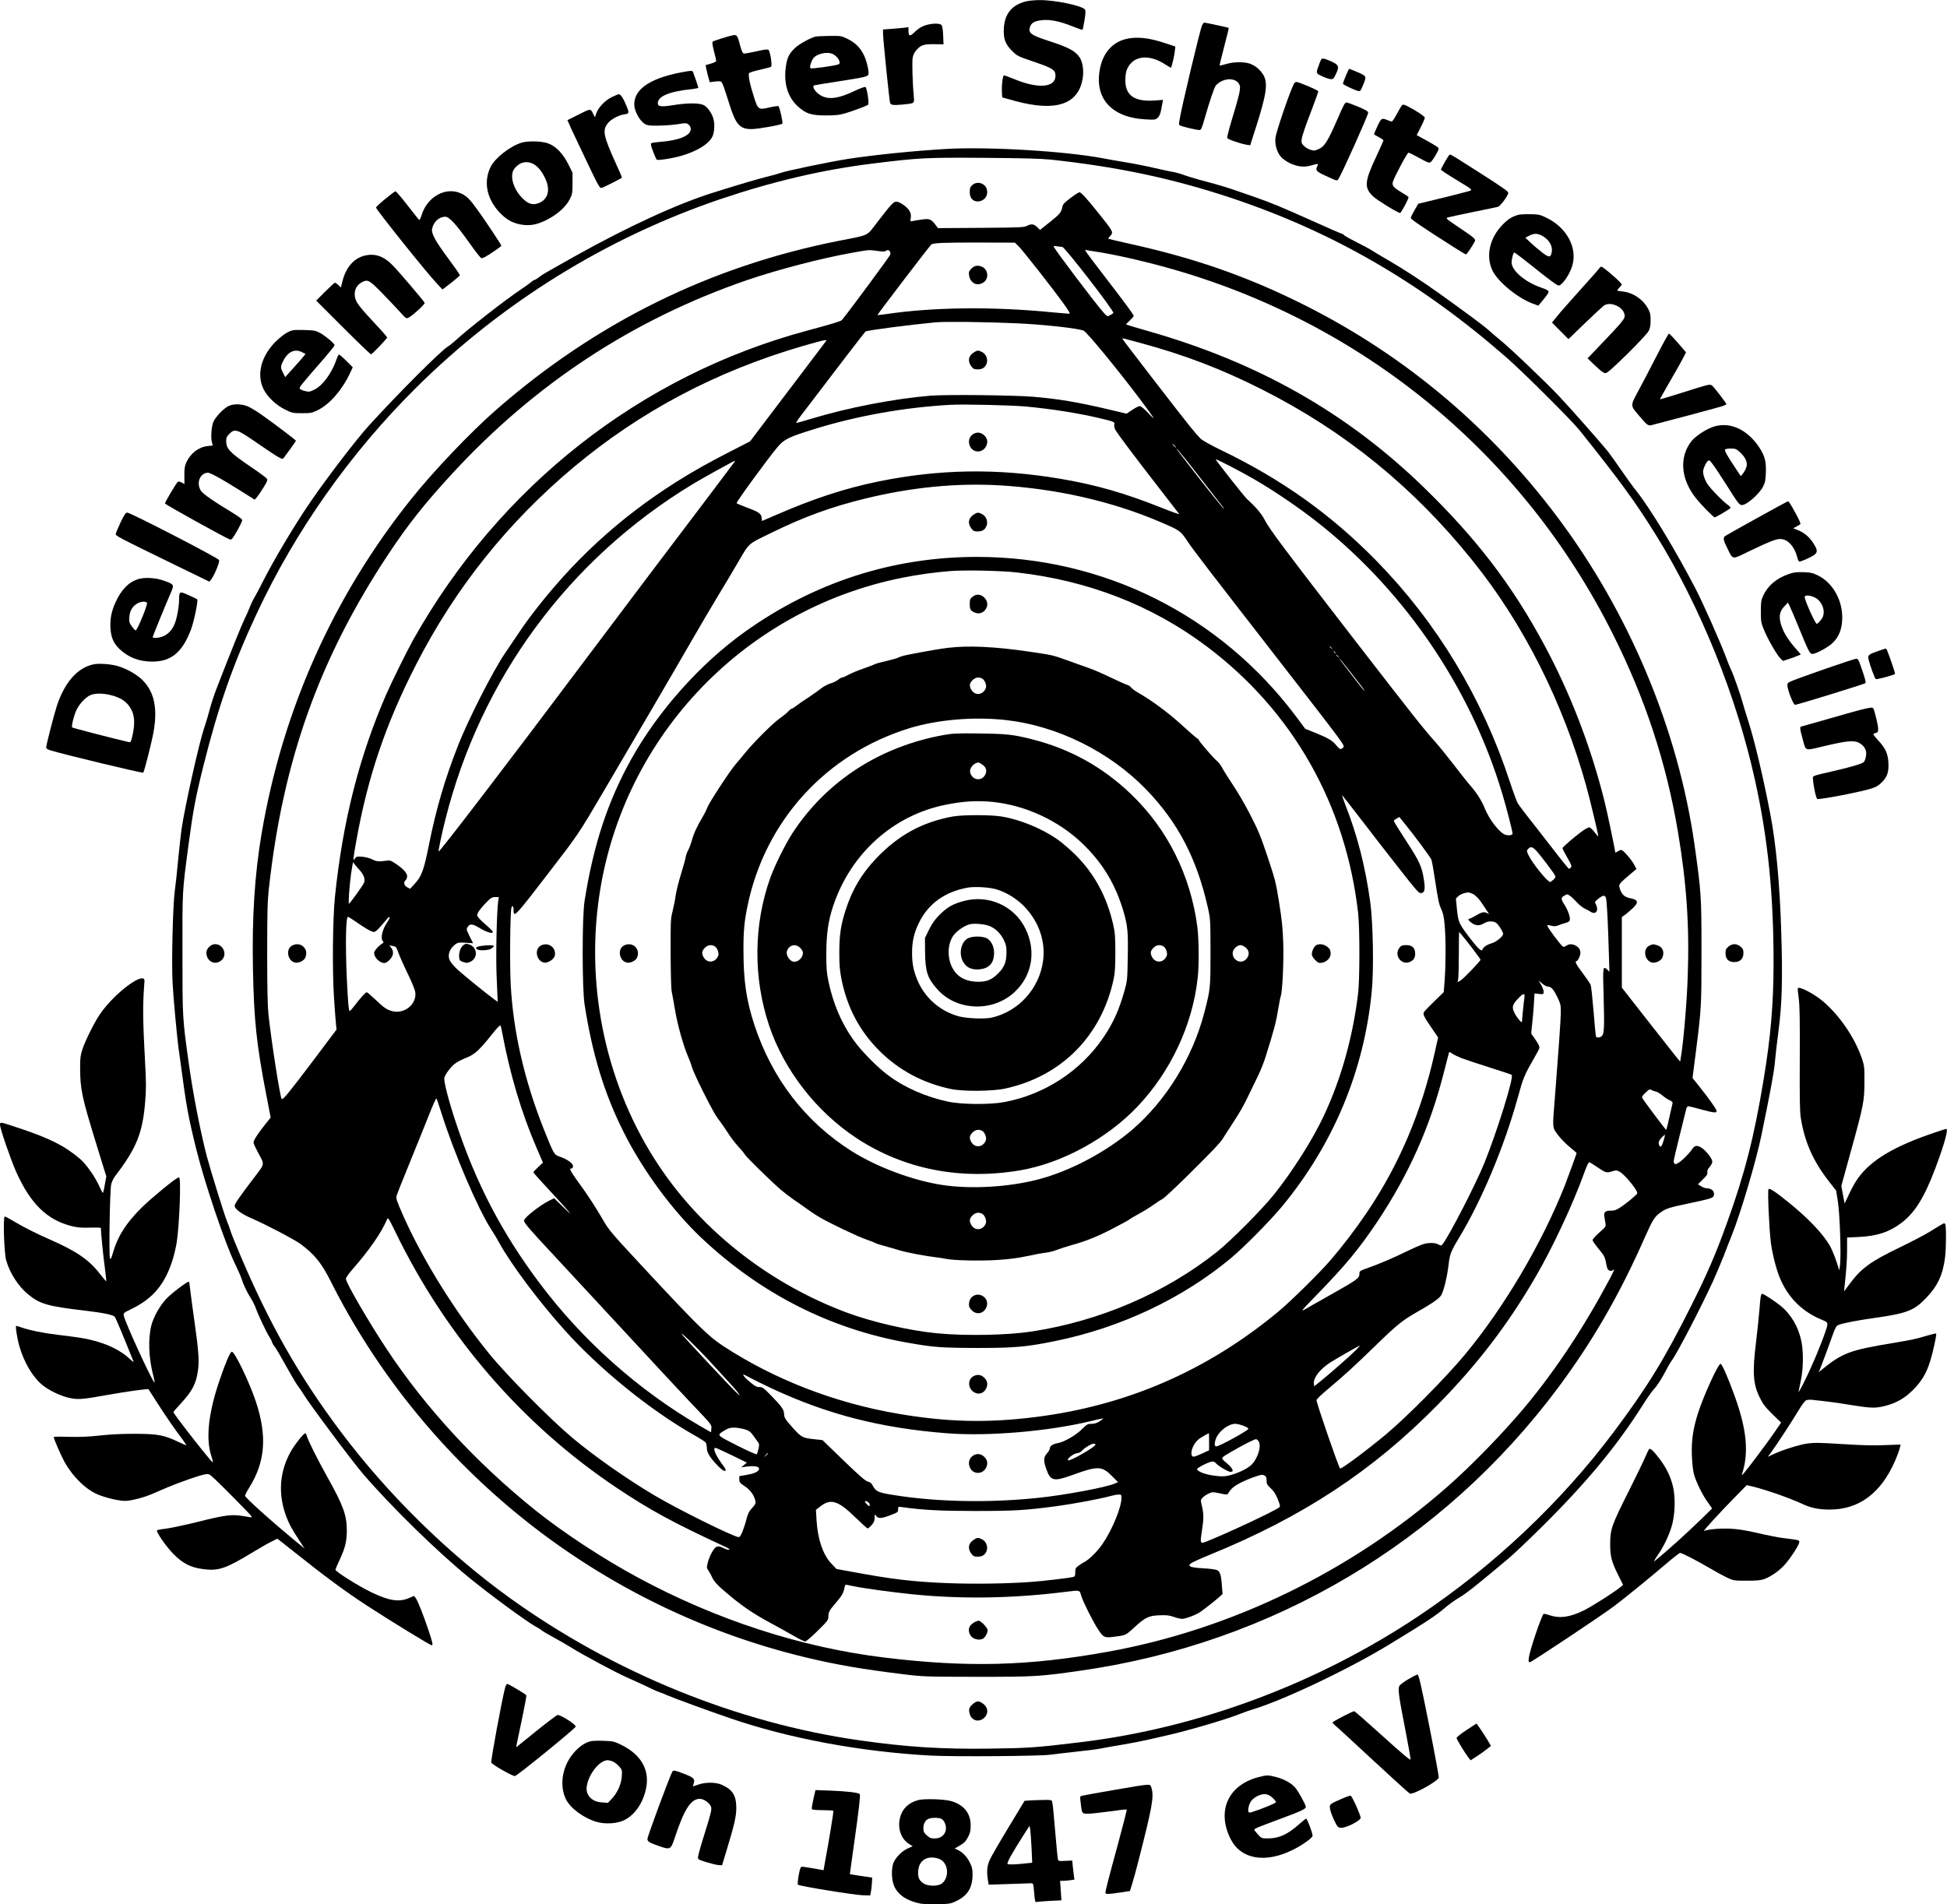 <?xml version="1.0" encoding="UTF-8" standalone="yes"?>
<svg version="1.0" xmlns="http://www.w3.org/2000/svg" width="1549.31pt" height="1515.53pt" viewBox="0 0 2066 2021" preserveAspectRatio="xMidYMid meet">
  <g transform="translate(0,2021) scale(0.1,-0.1)" fill="#000000" stroke="none">
    <path d="M10882 20194 c-147 -39 -221 -131 -230 -284 -6 -110 15 -169 87 -240
54 -54 61 -57 230 -115 203 -69 231 -87 231 -150 0 -125 -185 -140 -439 -34
-52 21 -100 39 -107 39 -14 0 -28 -116 -22 -189 l3 -45 138 -38 c435 -118 676
-35 717 249 11 82 -2 165 -34 214 -45 68 -118 107 -326 174 -192 62 -222 85
-200 151 15 44 53 64 138 71 86 6 181 -14 313 -67 56 -22 104 -39 106 -36 3 3
12 48 21 101 11 69 13 102 5 113 -25 41 -319 102 -481 101 -54 0 -121 -7 -150
-15z"/>
    <path d="M12756 19943 c-21 -43 -223 -890 -241 -1014 -7 -46 -7 -47 27 -58 51
-16 160 -41 184 -41 19 0 26 15 54 113 58 202 102 332 121 359 11 14 39 36 62
47 75 36 157 22 186 -32 21 -40 13 -77 -99 -450 -17 -59 -30 -114 -27 -122 6
-14 138 -60 205 -71 l38 -6 62 194 c112 351 128 466 78 552 -33 56 -87 101
-145 121 -62 21 -176 19 -252 -5 -35 -10 -65 -18 -67 -15 -2 2 20 92 48 200
29 108 50 198 49 199 -5 4 -247 56 -260 56 -5 0 -15 -12 -23 -27z"/>
    <path d="M9847 19949 c-56 -13 -97 -36 -145 -83 -48 -46 -62 -41 -62 23 l0 33
-42 -6 c-24 -3 -85 -8 -135 -12 l-93 -7 0 -42 c0 -57 67 -716 75 -737 9 -23
32 -26 128 -18 134 13 131 10 123 89 -12 124 -19 357 -12 404 5 32 17 59 38
83 50 57 78 66 191 65 l99 -1 -4 94 c-2 58 -9 100 -17 110 -15 18 -80 20 -144
5z"/>
    <path d="M7765 19833 c-58 -13 -191 -56 -201 -64 -9 -7 -5 -34 12 -102 13 -51
24 -97 24 -104 0 -6 -25 -19 -56 -28 l-56 -16 6 -37 c4 -20 14 -61 22 -90 l15
-54 58 7 c42 5 60 3 68 -7 12 -16 29 -62 83 -235 67 -214 110 -263 234 -263
67 0 314 44 328 58 8 8 -28 172 -41 185 -4 4 -47 -2 -95 -13 -116 -28 -123
-23 -163 102 -46 141 -67 246 -54 262 6 7 58 24 116 36 58 13 110 27 116 31
16 9 -8 164 -27 180 -10 8 -42 4 -129 -16 -63 -14 -123 -25 -132 -23 -13 2
-24 28 -43 98 -26 100 -32 106 -85 93z"/>
    <path d="M8660 19823 c-51 -9 -175 -77 -223 -121 -63 -60 -85 -103 -98 -199
-25 -177 19 -323 126 -421 86 -79 142 -97 300 -97 105 0 145 5 205 23 85 25
231 80 242 91 13 12 -13 182 -29 188 -8 3 -63 -17 -121 -45 -160 -75 -255 -90
-337 -53 -61 27 -114 98 -87 115 4 2 113 20 242 40 293 45 328 53 335 76 9 28
-20 152 -50 209 -38 77 -89 126 -167 166 -70 35 -72 35 -192 34 -66 -1 -132
-4 -146 -6z m180 -188 c54 -28 90 -95 57 -108 -41 -16 -288 -50 -297 -41 -11
11 3 63 27 101 35 53 152 80 213 48z"/>
    <path d="M11940 19794 c-138 -37 -232 -144 -266 -303 -68 -320 116 -529 484
-548 97 -5 104 -4 127 17 16 15 28 42 35 79 6 31 13 68 16 83 l5 28 -94 -7
c-221 -14 -316 62 -305 242 4 60 11 84 34 122 73 117 231 124 392 17 30 -19
56 -34 58 -32 7 8 35 125 40 173 l6 51 -108 36 c-174 59 -311 72 -424 42z"/>
    <path d="M14001 19536 c-40 -107 -41 -102 30 -136 35 -16 77 -30 92 -30 24 0
31 7 53 55 36 77 31 94 -38 128 -31 15 -70 30 -86 33 -28 6 -31 3 -51 -50z"/>
    <path d="M14281 19406 c-17 -41 -31 -79 -31 -84 0 -10 119 -67 160 -77 24 -6
28 -1 53 60 40 97 40 97 -57 139 -47 20 -87 36 -89 36 -3 0 -19 -33 -36 -74z"/>
    <path d="M7290 19453 c-370 -60 -560 -179 -560 -350 0 -70 57 -175 112 -208
29 -17 49 -20 153 -18 66 1 157 8 203 16 79 13 85 13 108 -5 15 -12 24 -30 24
-47 0 -69 -122 -121 -321 -136 -48 -4 -92 -10 -98 -15 -9 -5 -4 -28 19 -88 17
-45 35 -84 39 -87 16 -9 170 15 258 41 173 50 297 127 334 208 20 45 25 131 9
186 -17 62 -67 130 -108 147 -51 21 -171 21 -313 -2 -131 -21 -169 -17 -169
19 0 75 123 126 368 151 34 4 62 10 62 14 0 7 -41 129 -55 164 -7 17 -16 18
-65 10z"/>
    <path d="M13731 19322 c-43 -81 -189 -507 -197 -577 -8 -67 15 -147 56 -197
17 -21 59 -51 94 -68 80 -39 154 -48 228 -26 74 21 81 21 68 -3 -25 -47 -15
-60 83 -105 128 -59 125 -59 141 -33 36 54 317 682 314 701 -2 16 -27 30 -105
63 -57 24 -112 44 -123 46 -18 2 -32 -24 -99 -180 -101 -231 -136 -288 -198
-315 -40 -18 -51 -19 -86 -8 -22 6 -54 25 -70 41 -27 27 -29 35 -24 77 3 26
44 148 92 270 47 123 85 228 83 234 -4 12 -204 97 -230 98 -10 0 -22 -8 -27
-18z"/>
    <path d="M6495 19181 c-72 -33 -147 -112 -168 -174 l-14 -42 -22 43 c-26 51
-21 52 -168 -22 l-102 -51 42 -95 c24 -52 101 -215 172 -363 116 -243 130
-267 149 -261 34 11 216 104 216 110 0 4 -29 72 -66 151 -133 295 -144 350
-83 427 30 39 116 85 172 92 57 8 57 13 17 108 -30 70 -55 106 -74 106 -6 0
-38 -13 -71 -29z"/>
    <path d="M14873 19088 c-6 -7 -29 -48 -52 -90 -23 -43 -47 -78 -52 -78 -5 0
-26 7 -46 15 -61 26 -67 22 -107 -65 -20 -43 -36 -82 -36 -84 0 -3 23 -17 50
-31 28 -14 50 -30 50 -35 0 -5 -34 -81 -75 -169 -128 -271 -132 -336 -30 -429
46 -42 259 -172 281 -172 13 0 96 158 90 169 -3 5 -37 27 -75 50 -84 50 -102
72 -91 111 16 54 153 310 166 310 7 0 59 -26 115 -57 78 -44 105 -54 117 -46
10 5 35 40 56 77 34 58 37 69 25 81 -8 8 -62 41 -120 73 l-106 58 43 84 c24
47 43 92 43 101 1 14 -94 76 -186 123 -38 19 -48 20 -60 4z"/>
    <path d="M5534 18696 c-124 -39 -282 -163 -329 -259 -76 -157 -41 -335 95
-481 69 -73 132 -110 218 -127 99 -19 172 -7 280 46 114 57 209 141 249 223
26 52 28 67 28 168 l0 111 -44 89 c-57 114 -131 191 -214 222 -67 25 -214 29
-283 8z m125 -226 c47 -24 92 -79 128 -157 56 -120 28 -220 -72 -259 -63 -24
-113 -8 -174 55 -97 99 -135 240 -85 308 53 71 129 91 203 53z"/>
    <path d="M10035 18629 c-349 -21 -743 -61 -1035 -105 -182 -28 -664 -128 -720
-150 -19 -7 -82 -25 -140 -39 -101 -25 -288 -80 -565 -167 -383 -119 -913
-363 -1480 -680 -340 -191 -336 -189 -376 -220 -20 -15 -41 -28 -46 -28 -6 0
-21 -10 -34 -21 -13 -12 -64 -49 -114 -82 -171 -115 -563 -421 -695 -543 -25
-23 -59 -50 -77 -61 -76 -46 -522 -492 -836 -836 -139 -153 -460 -573 -636
-832 -162 -238 -382 -608 -490 -823 -33 -65 -73 -142 -91 -172 -17 -29 -42
-81 -54 -114 -13 -34 -37 -88 -54 -121 -27 -55 -132 -314 -280 -695 -34 -85
-72 -200 -86 -255 -14 -55 -41 -147 -61 -204 -54 -161 -205 -838 -239 -1071
-8 -58 -24 -204 -36 -325 -11 -121 -27 -272 -36 -335 -20 -149 -35 -750 -23
-969 8 -160 50 -613 69 -736 5 -33 14 -98 20 -145 57 -430 77 -539 161 -880
86 -352 308 -1010 414 -1225 29 -60 59 -128 66 -150 20 -66 59 -147 99 -210
21 -33 46 -82 55 -110 21 -62 117 -265 143 -302 11 -16 23 -39 27 -53 4 -14
15 -34 25 -45 9 -11 29 -42 45 -70 141 -251 187 -330 212 -362 16 -21 40 -56
53 -78 55 -94 515 -710 630 -844 293 -342 785 -824 1128 -1104 216 -177 621
-474 707 -519 22 -11 49 -28 60 -38 11 -10 70 -45 130 -77 61 -33 146 -82 190
-110 118 -74 463 -259 584 -313 137 -61 215 -97 271 -125 25 -12 56 -26 70
-30 14 -4 57 -21 95 -38 70 -30 441 -166 655 -239 630 -217 1394 -359 2140
-399 244 -13 1173 -6 1270 10 36 5 155 19 265 31 110 11 232 27 270 35 39 8
140 26 225 40 85 14 202 37 260 50 58 14 155 36 215 49 209 47 611 164 755
221 52 20 115 43 140 50 322 94 1031 430 1465 695 397 242 488 302 590 389 39
33 99 77 135 98 91 54 166 113 535 422 50 42 195 179 324 306 492 484 820 878
1102 1323 46 73 98 147 115 165 37 38 92 124 135 209 18 35 42 77 54 93 59 77
312 565 443 850 32 72 83 191 112 265 28 74 69 178 90 230 92 231 256 784 310
1048 93 450 138 692 144 782 4 52 21 201 38 330 38 291 45 542 29 1055 -15
501 -55 933 -117 1252 -78 404 -167 779 -241 1008 -20 61 -42 133 -49 160 -20
78 -101 310 -123 352 -10 21 -36 83 -56 138 -64 170 -242 572 -327 735 -214
411 -478 846 -626 1032 -34 42 -107 143 -163 225 -56 81 -118 168 -138 193
-72 90 -382 440 -513 581 -148 157 -519 511 -638 608 -41 33 -93 77 -115 98
-39 37 -246 191 -520 387 -185 132 -390 266 -550 358 -72 42 -147 86 -166 99
-19 13 -93 53 -164 89 -72 36 -134 71 -138 78 -4 6 -13 12 -19 12 -7 0 -161
67 -342 149 -297 133 -406 178 -571 236 -27 9 -113 39 -190 66 -76 28 -216 70
-310 95 -94 24 -207 57 -251 73 -43 16 -99 32 -124 36 -25 3 -110 22 -190 40
-80 19 -215 46 -300 60 -85 14 -200 34 -255 45 -410 77 -1223 125 -1670 99z
m1115 -113 c714 -77 1292 -200 1913 -406 1080 -360 2015 -901 2917 -1689 175
-152 696 -671 781 -777 427 -534 590 -757 806 -1104 474 -762 860 -1716 1057
-2615 137 -619 196 -1211 196 -1935 -1 -438 -30 -781 -106 -1239 -100 -607
-201 -1001 -391 -1526 -120 -332 -208 -535 -377 -872 -282 -564 -466 -864
-821 -1338 -562 -749 -1269 -1418 -2069 -1953 -1072 -717 -2337 -1190 -3591
-1341 -468 -57 -561 -63 -960 -68 -518 -7 -886 17 -1385 88 -1297 185 -2606
717 -3705 1507 -666 479 -1305 1108 -1806 1777 -438 584 -756 1146 -1066 1880
-47 110 -92 223 -100 250 -8 28 -23 69 -33 91 -25 57 -175 540 -216 695 -68
261 -149 676 -193 999 -65 468 -65 465 -65 1150 -1 691 -3 646 65 1160 48 361
75 503 159 839 158 629 313 1072 561 1603 412 884 997 1713 1701 2410 910 901
2017 1586 3223 1995 559 189 1089 313 1620 378 494 61 562 64 1170 60 425 -3
607 -8 715 -19z"/>
    <path d="M10316 18245 c-21 -20 -26 -33 -26 -74 0 -69 42 -108 104 -97 61 12
96 71 76 131 -21 64 -105 86 -154 40z"/>
    <path d="M11361 18110 c-58 -43 -82 -67 -86 -87 -14 -68 -24 -81 -130 -166
l-109 -87 -31 30 c-35 34 -62 37 -108 13 -29 -16 -76 -18 -488 -21 l-456 -3
-27 36 c-47 61 -63 67 -147 55 -41 -6 -85 -13 -97 -16 -23 -5 -24 -3 -18 33 5
27 1 48 -12 73 -23 42 -104 100 -141 100 -30 0 -54 -26 -205 -222 -114 -148
-74 -129 -402 -193 -1367 -270 -2577 -866 -3639 -1794 -268 -234 -664 -649
-901 -946 -826 -1032 -1365 -2237 -1588 -3550 -74 -435 -103 -894 -92 -1440
11 -545 37 -794 142 -1337 l46 -238 -54 -67 c-77 -96 -128 -174 -128 -197 0
-11 21 -57 46 -104 74 -138 79 -113 -44 -275 -160 -211 -202 -272 -202 -295 0
-31 74 -86 170 -127 143 -61 461 -227 525 -274 153 -112 227 -204 330 -410 31
-63 90 -175 132 -250 1038 -1873 2820 -3229 4903 -3730 320 -77 610 -127 1031
-178 219 -27 237 -27 789 -28 615 0 662 3 1101 66 2036 291 3839 1361 5064
3004 364 490 649 982 915 1585 86 194 106 226 165 269 65 47 91 55 305 100
235 50 257 57 265 82 14 44 -21 79 -78 79 -12 0 -37 9 -56 21 l-34 21 52 51
c41 40 52 56 48 75 -3 17 4 34 24 57 16 18 29 44 29 58 0 30 -68 118 -114 146
-44 28 -71 26 -93 -5 -60 -86 -163 -177 -188 -167 -8 3 -15 16 -15 28 0 13 29
137 64 277 35 139 66 265 70 281 3 15 13 27 21 27 8 0 73 -16 145 -36 136 -37
164 -38 153 -7 -9 26 -83 130 -174 244 l-79 99 35 273 c59 470 60 481 60 1067
0 597 -3 633 -75 1143 -175 1218 -691 2452 -1452 3467 -739 987 -1679 1765
-2780 2299 -558 272 -1094 456 -1748 601 -129 29 -237 54 -239 56 -3 2 5 14
17 27 40 43 40 44 -127 252 -117 147 -180 215 -197 215 -7 0 -49 -27 -93 -60z
m-551 -515 c43 -42 355 -439 478 -610 40 -55 68 -101 63 -103 -6 -2 -82 4
-168 12 -641 64 -1274 58 -1785 -18 -49 -7 -88 -11 -88 -10 0 8 533 707 572
749 15 17 141 22 520 21 l367 -1 41 -40z m462 -5 c25 0 554 -683 542 -701 -3
-5 -19 -16 -35 -24 -29 -16 -30 -15 -68 27 -78 85 -531 685 -531 703 0 4 17 5
38 1 20 -3 45 -6 54 -6z m-1930 -47 c32 -4 53 -2 63 7 22 19 50 -9 42 -42 -5
-17 -431 -594 -513 -694 -11 -13 -91 -38 -370 -113 -1767 -476 -3260 -1647
-4178 -3278 -67 -120 -225 -440 -286 -578 -288 -661 -463 -1348 -546 -2152
-24 -236 -29 -781 -10 -1073 9 -135 19 -265 22 -290 l5 -46 -240 -319 c-266
-353 -330 -431 -342 -418 -17 17 -111 619 -141 903 -9 86 -13 286 -13 645 0
432 3 548 18 685 148 1355 534 2439 1262 3540 215 324 384 538 680 860 879
955 1919 1639 3128 2056 333 114 794 234 1127 293 186 33 161 31 292 14z
m2283 -3 c182 -27 467 -90 740 -165 2079 -572 3788 -1972 4749 -3893 344 -686
567 -1364 690 -2093 93 -548 124 -1004 105 -1539 -8 -255 -43 -674 -69 -835
-6 -33 -10 -64 -10 -68 0 -9 -20 16 -368 460 l-252 322 0 374 0 375 38 27 c20
16 56 46 80 69 64 61 55 89 -34 105 -56 11 -87 40 -106 102 -13 46 -16 43 122
161 l55 46 -25 47 c-31 57 -117 155 -136 155 -8 0 -26 -7 -39 -16 -14 -9 -25
-14 -25 -11 0 22 -86 433 -115 547 -144 576 -361 1140 -635 1650 -344 641
-723 1136 -1290 1686 -813 787 -1753 1319 -2915 1650 -126 36 -232 68 -235 70
-2 3 15 22 38 43 23 21 42 43 42 49 0 12 -87 131 -315 427 -210 274 -213 279
-189 272 10 -3 55 -11 99 -17z m-835 -761 c278 -12 667 -55 710 -79 39 -22
348 -397 577 -700 180 -240 201 -272 111 -177 -46 49 -81 77 -94 77 -11 0 -48
-18 -80 -40 l-60 -40 -190 45 c-324 77 -546 114 -809 135 -214 17 -920 24
-1080 11 -387 -32 -884 -128 -1269 -246 -82 -25 -153 -44 -157 -43 -4 2 20 39
54 83 384 505 673 881 681 887 19 13 482 73 741 97 111 10 519 5 865 -10z
m1313 -209 c471 -128 859 -276 1292 -495 876 -443 1603 -1033 2231 -1815 540
-670 962 -1509 1208 -2398 38 -138 126 -505 126 -527 0 -4 -18 16 -40 44 -22
28 -47 51 -56 51 -8 0 -36 -14 -61 -31 -73 -50 -223 -178 -223 -190 0 -6 23
-51 51 -100 43 -74 49 -92 39 -104 -7 -8 -16 -15 -21 -15 -5 0 -86 100 -180
223 -95 122 -211 272 -259 332 -47 61 -94 123 -104 139 -10 16 -49 122 -87
237 -293 889 -771 1679 -1408 2332 -487 498 -1012 872 -1661 1184 -96 46 -190
99 -209 116 -18 18 -68 75 -110 127 -102 125 -721 928 -721 935 0 8 -2 8 193
-45z m-3355 -2 c-13 -18 -132 -175 -263 -348 -132 -173 -304 -400 -383 -505
l-143 -189 -207 -106 c-246 -126 -401 -214 -577 -325 -606 -383 -1106 -843
-1545 -1425 -57 -75 -99 -136 -271 -392 -129 -190 -388 -699 -496 -973 -140
-354 -237 -684 -312 -1063 -54 -271 -78 -334 -155 -416 l-44 -48 -31 16 c-34
18 -42 54 -16 76 8 7 15 26 15 43 0 34 -48 84 -132 138 -43 28 -54 31 -96 24
-72 -10 -97 -8 -144 16 -24 12 -69 24 -104 27 -56 4 -63 2 -78 -19 -23 -33
-22 -20 14 183 120 676 312 1245 634 1873 414 810 973 1510 1671 2095 712 596
1513 1020 2440 1290 110 32 211 59 224 59 l23 1 -24 -32z m2138 -672 c282 -27
548 -69 774 -122 162 -38 171 -42 164 -69 -3 -12 1 -37 10 -54 21 -40 213
-296 466 -621 113 -146 209 -270 213 -275 3 -6 -81 24 -186 66 -396 158 -701
245 -1081 309 -667 112 -1281 102 -1927 -30 -355 -73 -686 -181 -1094 -359
l-140 -60 -3 34 c-4 44 -29 62 -157 109 -55 21 -104 41 -109 46 -8 8 327 467
433 594 69 83 118 108 387 191 456 142 962 232 1449 259 144 8 646 -4 801 -18z
m1579 -416 c10 -11 16 -20 13 -20 -3 0 -13 9 -23 20 -10 11 -16 20 -13 20 3 0
13 -9 23 -20z m123 -152 c54 -68 160 -204 237 -303 76 -99 145 -188 153 -197
8 -10 12 -18 9 -18 -5 0 -191 231 -337 420 -40 52 -95 123 -122 158 -28 34
-47 62 -44 62 3 0 49 -55 104 -122z m703 -194 c186 -106 415 -259 604 -401
965 -728 1705 -1795 2048 -2953 45 -150 107 -392 107 -416 0 -17 -36 -24 -75
-13 -59 17 -169 156 -218 277 -35 86 -85 165 -152 242 -32 36 -110 135 -176
221 -65 85 -158 200 -207 255 -123 138 -210 248 -853 1079 -726 939 -901 1173
-947 1264 -34 68 -97 142 -190 225 -25 22 -332 412 -332 421 0 9 249 -119 391
-201z m-5497 174 c-8 -12 -399 -531 -931 -1233 -133 -176 -441 -585 -685 -910
-773 -1031 -1515 -2001 -1524 -1992 -5 4 37 205 71 337 376 1499 1309 2765
2625 3562 105 64 438 248 448 248 2 0 0 -6 -4 -12z m2801 -248 c603 -34 1195
-167 1706 -385 220 -94 223 -95 298 -207 69 -102 191 -261 965 -1258 719 -926
708 -911 689 -932 -24 -27 -38 -22 -73 22 -39 50 -89 79 -225 134 l-105 42
-100 134 c-806 1074 -2041 1690 -3384 1690 -894 0 -1730 -271 -2466 -798 -469
-336 -915 -835 -1201 -1347 -249 -447 -401 -906 -496 -1505 -27 -169 -27 -929
0 -1100 82 -529 210 -947 414 -1353 203 -406 519 -835 830 -1128 625 -588
1363 -963 2183 -1108 276 -49 358 -55 740 -56 397 0 519 11 815 71 702 141
1363 453 1880 885 144 121 412 393 540 547 545 660 871 1442 951 2282 23 232
14 720 -15 940 -52 380 -137 714 -266 1041 -24 62 -38 106 -31 98 7 -8 98
-124 202 -259 103 -135 282 -366 398 -513 186 -238 212 -268 235 -265 41 5 47
41 28 158 -21 125 -46 180 -173 376 -99 153 -144 225 -144 234 0 3 13 13 29
23 l30 17 58 -72 c107 -132 272 -355 282 -381 6 -14 21 -101 35 -194 38 -245
44 -277 72 -337 19 -41 27 -83 34 -168 13 -149 12 -410 0 -575 l-10 -132 -101
-98 c-56 -54 -105 -106 -110 -115 -12 -23 4 -54 88 -175 l63 -92 -35 -159
c-140 -631 -381 -1199 -723 -1702 -125 -184 -255 -354 -385 -505 -118 -137
-419 -433 -552 -544 -757 -628 -1614 -1000 -2585 -1120 -506 -63 -927 -53
-1445 35 -676 115 -1318 364 -1865 722 -150 99 -270 216 -773 756 -419 450
-434 468 -499 581 -73 127 -172 278 -245 377 -64 87 -103 147 -103 163 0 3 7
5 15 5 9 0 15 9 15 25 0 30 -63 74 -142 101 -59 19 -62 26 -171 299 -205 518
-322 1033 -348 1530 -11 204 -6 750 7 807 9 39 24 24 24 -23 0 -83 16 -66 401
436 283 368 291 380 541 805 318 540 791 1349 958 1640 81 140 200 343 265
450 65 107 154 256 197 330 150 254 107 215 382 350 341 167 629 272 991 360
485 118 956 165 1410 140z m195 -925 c758 -86 1436 -350 2015 -785 914 -687
1477 -1681 1607 -2835 17 -157 17 -691 0 -840 -55 -464 -178 -907 -364 -1305
-115 -247 -331 -588 -524 -830 -131 -164 -459 -494 -609 -614 -548 -436 -1242
-735 -1965 -846 -259 -40 -706 -49 -1010 -19 -295 29 -686 119 -959 221 -785
294 -1474 821 -1938 1482 -568 809 -822 1844 -697 2846 214 1728 1516 3127
3229 3469 163 33 344 58 512 71 150 12 541 4 703 -15z m3341 -802 c13 -16 12
-17 -3 -4 -17 13 -22 21 -14 21 2 0 10 -8 17 -17z m40 -50 c13 -16 12 -17 -3
-4 -17 13 -22 21 -14 21 2 0 10 -8 17 -17z m30 -40 c13 -16 12 -17 -3 -4 -17
13 -22 21 -14 21 2 0 10 -8 17 -17z m122 -155 c131 -168 161 -208 154 -208 -3
0 -39 44 -80 98 -41 53 -100 130 -131 170 -32 39 -55 72 -52 72 3 0 52 -60
109 -132z m1987 -1915 c50 -57 172 -219 189 -251 10 -19 8 -25 -15 -47 -15
-14 -30 -25 -34 -25 -30 0 -196 207 -232 288 -19 41 -19 45 -2 63 27 30 49 23
94 -28z m-12504 -186 c56 -60 72 -104 56 -147 -11 -27 -150 -220 -159 -220 -9
0 4 185 23 324 10 70 20 122 23 115 2 -8 28 -40 57 -72z m11817 -261 c34 -14
74 -57 120 -128 15 -23 35 -54 44 -67 17 -24 17 -24 -4 -13 -35 19 -58 14
-120 -23 -32 -19 -64 -35 -71 -35 -22 0 -8 -23 28 -47 42 -29 83 -29 128 -1
37 23 88 26 123 8 24 -13 79 -97 79 -121 0 -27 -76 -88 -126 -101 -46 -13 -87
-41 -96 -69 -8 -21 -56 27 -144 144 -103 136 -110 153 -124 287 l-11 114 24
24 c21 21 64 38 105 41 7 1 27 -5 45 -13z m1038 -24 c14 -9 45 -39 70 -66 24
-27 62 -57 84 -68 22 -10 52 -26 67 -36 51 -32 85 16 54 77 -16 29 -15 30 20
60 52 42 73 45 85 13 10 -26 22 -263 32 -620 l5 -164 -23 22 c-46 43 -48 28
-39 -259 9 -324 7 -409 -12 -438 -14 -23 -57 -32 -68 -14 -3 4 -15 124 -26
265 -12 141 -25 269 -31 283 -5 14 -43 70 -84 125 -68 90 -88 128 -67 128 14
0 42 57 42 85 0 37 -16 62 -50 80 -37 19 -70 19 -98 -1 -13 -9 -29 -13 -36
-11 -18 7 -166 204 -166 221 0 11 8 11 40 2 31 -8 48 -7 73 3 17 7 52 19 77
26 34 9 46 18 48 34 5 31 -23 109 -58 161 -37 56 -38 75 -2 94 34 19 32 19 63
-2z m-11375 -59 c-16 -120 -26 -602 -16 -801 5 -114 10 -220 10 -235 l0 -28
-32 23 c-63 44 -329 260 -388 314 -80 75 -104 115 -97 164 5 43 33 84 75 113
23 15 39 17 105 12 l77 -5 -37 74 c-35 72 -36 75 -20 100 24 36 52 33 131 -15
73 -44 141 -63 135 -37 -2 8 -33 39 -68 69 -35 30 -73 66 -83 80 -19 25 -19
28 -3 59 10 18 45 62 79 97 55 56 66 63 100 63 l39 0 -7 -47z m-1508 -216
c104 -73 165 -107 190 -107 19 0 50 31 136 135 37 45 42 23 7 -29 -55 -79 -77
-175 -48 -205 10 -11 8 -15 -8 -25 -35 -20 -85 -77 -85 -97 0 -52 58 -109 111
-109 12 0 37 16 55 36 40 42 45 87 15 126 l-20 25 37 -6 c34 -6 37 -10 59 -71
13 -36 57 -136 99 -222 46 -94 78 -175 81 -201 14 -125 -115 -230 -244 -198
-58 15 -88 35 -185 128 -43 40 -81 73 -86 73 -12 0 -72 -65 -126 -137 -26 -35
-51 -63 -55 -63 -11 0 -19 93 -31 345 -16 360 -11 655 12 655 6 0 44 -24 86
-53z m11777 -193 c82 -103 155 -202 155 -209 0 -14 -181 -202 -210 -219 l-33
-19 6 33 c4 18 7 138 7 266 0 129 2 234 3 234 2 0 34 -39 72 -86z m870 -494
c35 0 61 -30 103 -117 33 -70 35 -81 34 -166 -2 -90 -24 -403 -62 -887 -28
-341 -29 -322 30 -402 27 -37 83 -95 125 -129 41 -34 75 -63 75 -65 0 -7 -92
-259 -125 -344 -244 -617 -646 -1297 -1060 -1795 -204 -246 -615 -660 -839
-848 -201 -167 -475 -372 -486 -361 -17 17 -250 692 -250 725 0 10 51 59 118
115 179 150 278 241 504 460 232 226 290 273 451 364 151 86 221 134 247 170
27 38 66 196 81 325 12 113 25 146 108 283 245 405 482 972 626 1492 57 208
70 240 165 405 32 55 61 109 64 121 5 15 -6 39 -35 82 -22 34 -44 64 -48 66
-4 3 -1 47 6 98 6 51 15 147 19 214 l7 121 48 -5 c48 -4 49 -4 49 23 0 16 -12
49 -27 74 l-27 46 38 -32 c20 -18 48 -33 61 -33z m-249 -117 c-6 -38 -26 -236
-26 -256 0 -20 -49 36 -76 87 -34 66 -29 91 33 157 57 61 77 64 69 12z
m-10847 -373 c83 -443 203 -847 367 -1227 l65 -151 -50 -47 c-28 -26 -51 -51
-51 -56 0 -5 72 -86 161 -181 226 -243 290 -320 161 -193 l-102 99 -47 -23
c-101 -49 -273 -184 -273 -214 0 -24 61 -95 306 -357 126 -135 474 -511 774
-835 300 -325 619 -668 710 -763 209 -219 202 -211 198 -256 l-3 -36 -115 66
c-652 377 -1250 910 -1706 1519 -398 531 -671 1054 -884 1694 -79 236 -134
451 -125 484 13 44 78 127 122 156 25 17 77 43 116 58 84 33 134 79 267 246
53 67 87 102 91 94 3 -6 12 -41 18 -77z m10179 -269 c42 -16 178 -61 301 -100
123 -38 228 -74 232 -78 25 -25 -155 -601 -291 -938 -88 -217 -367 -760 -439
-854 -17 -23 -18 -23 -51 -6 -24 12 -50 16 -95 13 -51 -3 -86 -16 -221 -80
-174 -84 -291 -134 -429 -184 -88 -31 -90 -33 -90 -64 0 -45 -26 -63 -305
-220 -129 -73 -250 -141 -267 -152 -18 -11 -33 -16 -33 -12 0 4 64 73 143 153
311 319 458 496 652 786 336 505 563 1013 709 1595 26 102 49 191 51 198 4 10
11 9 31 -7 14 -11 60 -33 102 -50z m2020 -340 c9 -6 29 -12 43 -15 15 -3 47
-22 70 -42 24 -20 59 -43 77 -51 27 -11 33 -19 29 -36 -48 -217 -63 -277 -67
-277 -7 1 -248 322 -255 341 -4 10 8 28 35 52 45 41 43 41 68 28z m-12843
-246 c132 -419 383 -1008 526 -1230 25 -38 63 -101 84 -140 126 -230 417 -619
691 -925 377 -421 906 -850 1379 -1120 61 -34 116 -69 123 -78 6 -9 12 -34 12
-57 0 -49 32 -102 114 -187 52 -55 86 -73 86 -46 0 6 -17 34 -39 62 -46 62
-81 128 -81 155 0 18 3 19 29 10 15 -6 93 -42 172 -80 l144 -71 -30 -25 -30
-25 50 7 c102 14 154 0 136 -34 -13 -24 -58 -42 -139 -55 l-67 -11 0 -35 c0
-31 6 -38 57 -72 59 -39 100 -96 113 -155 6 -28 1 -38 -34 -76 -33 -35 -45
-60 -60 -118 -10 -41 -30 -101 -43 -134 -20 -47 -29 -59 -44 -57 -76 15 -641
295 -889 442 -302 180 -637 415 -870 610 -231 193 -699 666 -881 890 -363 446
-702 990 -913 1463 -74 168 -81 189 -72 219 5 18 66 173 136 343 70 171 161
397 203 503 41 106 79 189 83 185 4 -5 28 -75 54 -158z m12969 -286 c-19 -64
-31 -80 -44 -59 -17 27 -11 54 22 87 17 18 33 31 35 30 2 -2 -4 -28 -13 -58z
m-699 -289 c85 -57 94 -60 153 -40 40 12 47 12 79 -5 56 -31 197 -204 186
-230 -6 -17 -123 -113 -188 -154 -36 -23 -58 -30 -90 -29 -55 3 -78 -16 -72
-56 3 -17 8 -49 12 -72 7 -40 7 -41 -64 -104 -39 -34 -71 -70 -71 -79 0 -14
17 -37 106 -148 17 -21 29 -54 37 -99 9 -53 16 -69 34 -77 18 -8 27 -6 45 9
14 13 1 -18 -37 -91 -271 -511 -570 -964 -894 -1355 -228 -274 -573 -631 -836
-861 -1017 -894 -2290 -1512 -3600 -1748 -842 -152 -1490 -169 -2375 -61 -878
107 -1781 400 -2610 848 -371 200 -793 477 -1090 715 -625 502 -1164 1086
-1575 1707 -191 288 -435 708 -435 748 0 12 28 53 63 93 188 215 314 397 374
539 10 23 17 13 88 -133 538 -1110 1351 -2050 2350 -2717 361 -241 598 -369
1150 -625 38 -18 54 -30 43 -32 -9 -2 -35 5 -58 17 -65 33 -88 25 -126 -45
-19 -33 -39 -84 -45 -113 -11 -48 -11 -55 9 -81 11 -16 28 -46 37 -67 21 -50
64 -95 199 -206 142 -117 249 -188 421 -281 77 -41 187 -103 245 -136 58 -34
113 -61 124 -61 10 0 68 49 132 113 106 104 114 115 114 150 0 48 10 67 75
142 68 79 85 108 94 158 4 23 12 41 17 40 5 -1 43 -8 84 -17 118 -24 406 -63
630 -86 521 -52 1057 -43 1610 26 166 20 154 23 174 -43 21 -67 117 -259 175
-350 58 -90 71 -97 173 -83 124 16 122 14 215 100 115 106 153 124 268 128 72
3 102 0 150 -17 33 -12 72 -21 87 -21 38 0 151 43 196 74 55 39 162 124 201
159 l34 31 -7 86 c-9 124 -20 156 -59 170 -17 6 -83 14 -145 17 -71 4 -119 11
-130 19 -16 13 -16 15 5 33 12 10 102 51 200 91 989 403 1730 891 2418 1591
422 429 748 855 1041 1361 181 311 391 761 509 1086 34 95 52 131 62 128 7 -3
47 -28 88 -56z m-9417 -2064 c250 -271 278 -302 302 -338 18 -25 9 -20 -34 22
-61 58 -540 570 -566 605 -45 60 155 -133 298 -289z m6852 128 c-52 -53 -285
-258 -380 -334 l-65 -52 -3 30 c-6 60 61 148 168 219 46 31 311 183 320 183 2
0 -16 -21 -40 -46z m-6202 -408 c592 -276 1155 -421 1856 -476 441 -35 1085
20 1540 131 65 16 120 28 122 26 2 -2 -15 -16 -37 -30 -29 -19 -54 -27 -86
-27 -41 0 -49 -4 -102 -57 -62 -63 -189 -136 -256 -148 -51 -8 -85 -30 -85
-55 0 -11 -13 -35 -30 -53 -38 -43 -39 -82 -5 -174 43 -120 78 -127 273 -57
276 101 315 99 431 -20 l55 -55 -38 -16 c-94 -40 -521 -120 -796 -149 -526
-57 -1089 -46 -1551 29 -164 26 -185 36 -221 104 -12 22 -27 33 -49 38 -24 5
-88 60 -257 223 l-224 217 -99 11 c-113 12 -128 20 -225 129 -71 79 -84 101
-84 140 0 41 -29 82 -133 188 -83 86 -96 95 -129 95 -29 0 -48 10 -97 51 -34
28 -66 60 -72 72 -9 16 2 13 62 -20 41 -22 147 -75 237 -117z m5007 -397 c31
-12 54 -26 52 -32 -7 -22 -310 -187 -342 -187 -20 0 -20 40 0 88 33 78 131
151 202 152 18 0 57 -9 88 -21z m-5323 -30 c66 -14 91 -29 123 -77 14 -20 34
-48 45 -62 17 -22 18 -31 9 -75 -6 -27 -15 -54 -19 -58 -4 -5 -98 37 -209 93
-224 114 -218 107 -131 161 50 32 95 36 182 18z m4958 -140 l0 -90 -76 -35
c-87 -39 -100 -41 -109 -15 -14 46 28 137 82 173 32 22 92 56 101 58 1 0 2
-41 2 -91z m528 1 c29 -56 -17 -190 -85 -251 -46 -40 -138 -83 -223 -105 -56
-14 -78 -15 -160 -5 -94 11 -180 43 -188 68 -4 15 131 83 164 83 12 0 28 -8
35 -17 24 -29 131 -93 156 -93 41 0 27 35 -38 91 -70 61 -74 51 46 122 127 74
250 137 265 134 8 -1 20 -13 28 -27z m-1734 -29 c12 -19 -274 -184 -290 -168
-17 17 65 77 105 77 12 0 33 13 47 30 26 28 97 70 121 70 6 0 14 -4 17 -9z
m-3474 -94 c0 -2 -10 -12 -22 -23 l-23 -19 19 23 c18 21 26 27 26 19z m5271
-237 c14 -8 19 -21 19 -52 0 -36 6 -46 44 -82 32 -30 53 -61 75 -116 27 -69
28 -76 13 -88 -49 -39 -565 -281 -770 -361 -68 -27 -69 -22 -48 114 20 129 20
176 0 261 -15 65 -15 67 7 90 12 13 41 33 63 43 40 19 44 19 120 3 76 -16 79
-16 90 2 31 52 66 80 153 122 79 37 172 71 206 73 5 1 17 -4 28 -9z m-1521
-238 c0 -99 -100 -341 -201 -487 -55 -80 -141 -165 -193 -192 -17 -8 -46 -26
-63 -40 -29 -21 -33 -30 -33 -68 0 -33 -4 -45 -17 -49 -35 -11 -331 -46 -468
-55 -257 -18 -587 -22 -866 -12 -375 15 -592 41 -1049 126 l-135 25 -57 61
c-85 91 -141 255 -153 450 l-7 116 42 33 c116 92 192 68 386 -122 61 -59 115
-108 121 -108 6 0 25 16 42 35 24 28 31 45 32 78 0 41 0 42 16 20 21 -31 57
-29 153 8 76 29 80 32 80 61 0 30 0 30 43 24 219 -31 403 -41 777 -41 414 0
528 7 860 51 180 24 473 79 575 108 28 8 65 15 83 15 31 1 32 -1 32 -37z
m-2686 -45 c10 -7 17 -21 15 -31 -3 -15 -9 -13 -33 13 -31 32 -18 44 18 18z"/>
    <path d="M10308 17360 c-27 -28 -30 -36 -25 -73 8 -59 55 -101 105 -93 128 20
112 196 -18 196 -22 0 -41 -10 -62 -30z"/>
    <path d="M3099 10175 c-70 -38 -48 -163 32 -180 37 -8 93 18 108 51 42 94 -49
178 -140 129z"/>
    <path d="M17503 10175 c-74 -32 -54 -162 28 -180 37 -8 93 18 108 51 27 61 4
117 -57 134 -45 12 -40 12 -79 -5z"/>
    <path d="M10329 16467 c-56 -38 -63 -94 -18 -150 16 -22 29 -27 63 -27 51 0
81 20 96 64 15 45 -7 99 -49 120 -40 21 -52 20 -92 -7z"/>
    <path d="M10331 15606 c-48 -27 -63 -84 -36 -136 37 -71 135 -67 170 7 21 44
12 85 -27 118 -32 27 -70 31 -107 11z"/>
    <path d="M10329 14747 c-56 -38 -63 -94 -18 -150 16 -22 29 -27 63 -27 51 0
81 20 96 64 15 45 -7 99 -49 120 -40 21 -52 20 -92 -7z"/>
    <path d="M5738 10175 c-70 -39 -47 -163 34 -180 37 -9 105 33 114 70 22 87
-68 153 -148 110z"/>
    <path d="M14851 10154 c-65 -82 22 -195 115 -150 41 19 57 56 49 108 -9 48
-36 68 -96 68 -39 0 -51 -5 -68 -26z"/>
    <path d="M10329 5605 c-57 -31 -61 -114 -7 -160 50 -42 115 -28 143 32 21 44
12 85 -27 118 -33 28 -70 31 -109 10z"/>
    <path d="M10330 13884 c-35 -25 -40 -34 -40 -81 0 -55 7 -71 41 -88 52 -28
104 -13 133 37 49 82 -57 186 -134 132z"/>
    <path d="M10060 13335 c-96 -12 -195 -29 -414 -71 -44 -8 -93 -22 -109 -30
-16 -9 -75 -26 -132 -39 -56 -12 -112 -28 -124 -34 -11 -7 -67 -28 -123 -47
-57 -20 -127 -49 -155 -65 -29 -16 -59 -29 -67 -29 -8 0 -27 -11 -43 -24 -16
-13 -52 -31 -81 -39 -29 -9 -72 -32 -95 -50 -23 -19 -84 -62 -135 -96 -52 -33
-111 -74 -132 -91 -21 -16 -42 -30 -48 -30 -6 0 -23 -14 -39 -31 -15 -17 -55
-49 -88 -72 -70 -48 -279 -256 -368 -366 -33 -42 -78 -95 -99 -119 -55 -60
-286 -413 -303 -463 -8 -23 -30 -67 -49 -98 -57 -95 -95 -176 -115 -251 -11
-39 -29 -85 -39 -103 -11 -18 -23 -52 -27 -77 -4 -24 -27 -105 -50 -180 -23
-74 -48 -173 -55 -220 -6 -47 -21 -123 -33 -170 -21 -80 -22 -107 -21 -440 1
-203 5 -379 11 -410 6 -30 23 -122 37 -205 27 -159 89 -377 136 -485 16 -36
36 -90 44 -120 9 -30 58 -138 109 -240 113 -223 141 -273 183 -325 17 -22 56
-78 86 -125 30 -47 80 -113 111 -146 31 -34 63 -72 70 -85 13 -26 270 -277
382 -375 39 -33 102 -81 140 -107 39 -26 97 -67 130 -91 33 -25 94 -65 135
-90 107 -64 411 -209 505 -241 44 -15 85 -31 90 -35 6 -5 47 -19 90 -30 44
-12 114 -32 156 -45 90 -28 286 -65 424 -81 17 -1 53 -8 80 -13 85 -18 370
-24 555 -12 121 8 215 20 305 40 72 16 159 32 195 36 36 3 93 18 128 32 34 13
103 35 152 49 142 38 273 90 440 177 85 44 162 86 170 93 9 8 57 36 106 63 50
27 119 70 154 95 34 25 77 53 94 61 17 8 137 120 266 247 253 250 349 351 376
395 9 16 45 71 79 123 110 169 135 213 196 340 33 69 80 166 104 215 24 50 57
133 73 185 87 275 114 377 132 493 12 70 25 139 30 153 18 46 33 365 27 565
-5 156 -14 243 -43 425 -34 214 -41 245 -121 484 -72 217 -99 283 -182 445
-53 105 -137 250 -187 323 -49 74 -100 155 -114 182 -14 27 -37 58 -51 69 -37
29 -199 216 -199 230 0 6 -5 11 -10 11 -6 0 -81 64 -166 143 -146 133 -323
264 -472 349 -28 16 -60 40 -70 52 -9 13 -29 26 -44 29 -14 4 -92 39 -172 77
-81 39 -183 84 -229 99 -45 16 -140 50 -212 76 -182 65 -165 61 -428 100 -358
53 -643 66 -857 40z m362 -326 c28 -15 50 -72 39 -101 -28 -74 -115 -85 -154
-18 -24 41 -21 68 12 101 31 31 67 37 103 18z m248 -440 c547 -60 1107 -337
1495 -740 335 -347 535 -731 652 -1251 27 -121 27 -127 28 -473 0 -381 -1
-392 -66 -642 -123 -475 -403 -929 -761 -1239 -280 -240 -669 -446 -1011 -533
-312 -80 -711 -102 -1011 -56 -311 48 -692 190 -958 358 -492 311 -845 769
-1033 1340 -85 259 -116 471 -116 787 -1 206 9 312 43 475 185 903 833 1614
1718 1887 298 91 680 124 1020 87z m-3088 -2400 c28 -15 50 -72 39 -101 -28
-74 -115 -85 -154 -18 -24 41 -21 68 12 101 31 31 67 37 103 18z m5637 -15
c39 -33 42 -80 7 -120 -51 -60 -146 -20 -146 61 0 39 46 85 85 85 13 0 37 -12
54 -26z m-2797 -2825 c28 -15 50 -72 39 -101 -28 -74 -115 -85 -154 -18 -24
41 -21 68 12 101 31 31 67 37 103 18z"/>
    <path d="M10015 12410 c-679 -122 -1247 -491 -1605 -1040 -77 -118 -188 -343
-236 -475 -178 -497 -183 -1058 -14 -1565 160 -478 503 -919 933 -1201 502
-329 1102 -446 1732 -339 444 76 927 339 1250 682 350 371 580 864 634 1360
16 141 13 408 -4 545 -72 543 -316 1033 -701 1403 -300 289 -648 482 -1054
585 -200 50 -262 57 -550 61 -240 3 -289 1 -385 -16z m403 -310 c42 -26 57
-64 41 -102 -35 -85 -146 -73 -165 18 -6 33 23 79 60 94 29 12 27 12 64 -10z
m113 -400 c348 -35 699 -197 952 -439 219 -210 356 -438 442 -735 41 -145 47
-209 42 -474 -4 -240 -5 -250 -35 -357 -58 -205 -119 -340 -221 -491 -242
-359 -626 -610 -1056 -690 -150 -28 -452 -26 -595 5 -235 50 -463 150 -635
279 -119 89 -284 256 -367 373 -130 181 -219 391 -268 629 -18 85 -22 139 -22
280 0 217 20 355 72 513 185 557 636 964 1191 1076 184 38 338 47 500 31z
m-2040 -1549 c16 -16 29 -39 29 -51 0 -64 -70 -116 -119 -89 -37 21 -62 74
-50 108 24 64 92 80 140 32z m3851 18 c28 -15 50 -72 39 -101 -28 -74 -115
-85 -154 -18 -24 41 -21 68 12 101 31 31 67 37 103 18z m-1920 -1960 c28 -15
50 -72 39 -101 -28 -74 -115 -85 -154 -18 -24 41 -21 68 12 101 31 31 67 37
103 18z"/>
    <path d="M10110 11545 c-323 -59 -576 -197 -810 -442 -158 -166 -258 -334
-328 -554 -50 -155 -66 -264 -66 -449 0 -130 5 -189 22 -277 60 -302 193 -555
402 -763 207 -207 462 -344 760 -407 130 -27 439 -25 577 5 596 129 1023 561
1150 1162 14 65 18 131 18 280 0 168 -3 210 -23 299 -66 292 -198 537 -397
736 -55 55 -141 129 -190 164 -167 118 -401 214 -597 246 -117 19 -413 19
-518 0z m470 -775 c320 -105 530 -427 489 -751 -37 -298 -261 -546 -550 -609
-72 -16 -262 -8 -344 14 -187 51 -342 179 -425 351 -52 109 -72 199 -72 320 0
123 20 214 72 320 99 204 275 331 518 375 77 14 239 4 312 -20z"/>
    <path d="M10230 10649 c-115 -30 -177 -65 -256 -143 -54 -54 -81 -92 -115
-160 l-44 -90 1 -145 c2 -210 24 -280 129 -398 205 -233 590 -247 821 -31 188
176 232 437 114 675 -118 239 -389 361 -650 292z m272 -267 c65 -28 113 -76
148 -144 25 -51 30 -73 30 -133 0 -103 -22 -159 -89 -226 -72 -72 -131 -93
-240 -87 -116 7 -200 58 -247 150 -54 107 -50 246 10 336 31 47 109 103 171
122 45 14 167 4 217 -18z"/>
    <path d="M10270 10252 c-73 -40 -99 -164 -50 -249 34 -61 91 -87 172 -80 99 9
149 59 156 156 5 74 -23 140 -72 171 -45 27 -156 28 -206 2z"/>
    <path d="M6619 10175 c-70 -38 -48 -163 32 -180 37 -8 93 18 108 51 42 94 -49
178 -140 129z"/>
    <path d="M13967 10179 c-23 -13 -47 -62 -47 -95 0 -16 13 -39 35 -61 31 -31
40 -35 72 -30 52 9 93 52 93 96 0 20 -6 43 -13 51 -35 45 -99 63 -140 39z"/>
    <path d="M10315 6447 c-17 -14 -28 -36 -32 -63 -4 -33 -1 -45 22 -72 53 -63
139 -46 165 34 30 91 -82 164 -155 101z"/>
    <path d="M4916 10179 c-30 -23 -49 -80 -44 -129 3 -31 8 -37 43 -49 36 -12 45
-12 77 3 85 41 73 159 -19 185 -26 8 -37 6 -57 -10z"/>
    <path d="M5103 10171 c-50 -9 -61 -17 -44 -33 18 -19 123 -16 154 5 15 10 27
22 27 27 0 11 -72 11 -137 1z"/>
    <path d="M10333 2990 c-53 -32 -66 -76 -39 -129 23 -44 91 -65 137 -41 22 12
49 61 49 89 0 26 -71 101 -96 101 -10 0 -33 -9 -51 -20z"/>
    <path d="M10331 4766 c-48 -27 -63 -84 -36 -136 37 -71 135 -67 170 7 21 44
12 85 -27 118 -32 27 -70 31 -107 11z"/>
    <path d="M10329 3867 c-56 -38 -63 -94 -18 -150 16 -22 29 -27 63 -27 51 0 81
20 96 64 15 45 -7 99 -49 120 -40 21 -52 20 -92 -7z"/>
    <path d="M2219 10161 c-20 -20 -29 -40 -29 -61 0 -97 99 -142 166 -75 57 57
11 165 -71 165 -27 0 -44 -8 -66 -29z"/>
    <path d="M18341 10164 c-26 -22 -31 -33 -31 -70 0 -62 32 -94 93 -94 61 0 97
35 97 95 0 36 -5 48 -31 69 -19 17 -43 26 -64 26 -21 0 -45 -9 -64 -26z"/>
    <path d="M10328 2130 c-45 -37 -52 -57 -38 -109 18 -69 93 -92 148 -46 54 45
50 115 -8 156 -45 31 -63 31 -102 -1z"/>
    <path d="M15373 18558 c-18 -23 -83 -139 -83 -148 0 -5 66 -49 148 -99 208
-127 196 -115 131 -134 -30 -9 -159 -42 -287 -73 l-232 -56 -40 -68 c-22 -38
-40 -75 -40 -83 0 -14 125 -99 441 -300 74 -48 140 -87 145 -87 8 0 67 87 93
137 13 26 2 35 -188 163 -113 76 -122 85 -100 92 13 4 134 30 269 58 135 27
254 52 265 55 21 4 97 103 109 142 6 19 -23 40 -281 206 -272 174 -326 207
-336 207 -3 0 -9 -6 -14 -12z"/>
    <path d="M4088 18099 c-54 -44 -98 -85 -98 -92 1 -21 535 -689 645 -805 l60
-64 93 71 c50 40 92 76 92 81 0 5 -54 83 -120 172 -143 193 -185 271 -175 320
16 75 74 128 141 128 41 0 116 -83 254 -277 63 -90 121 -163 128 -163 7 0 23
5 35 11 42 21 177 114 177 122 0 9 -183 284 -258 387 -78 107 -110 139 -167
166 -161 77 -361 -31 -421 -228 -10 -31 -21 -55 -26 -52 -5 3 -60 73 -124 155
-63 82 -121 149 -127 149 -7 0 -56 -37 -109 -81z"/>
    <path d="M16115 17931 c-68 -18 -111 -44 -170 -105 -137 -140 -181 -329 -110
-483 52 -115 257 -287 417 -350 l71 -27 29 34 c17 19 43 53 59 74 36 48 32 53
-61 85 -170 60 -310 180 -310 267 0 34 18 104 27 104 10 0 103 -72 284 -217
94 -75 175 -133 187 -133 38 0 120 118 147 214 54 187 -60 399 -269 502 -73
36 -86 39 -175 41 -53 1 -109 -2 -126 -6z m243 -220 c78 -40 120 -109 108
-176 -11 -59 -27 -61 -97 -8 -35 27 -91 73 -123 104 l-60 56 39 21 c50 26 86
27 133 3z"/>
    <path d="M3881 17500 c-121 -25 -209 -122 -247 -274 l-17 -67 -26 25 c-15 14
-31 26 -37 26 -5 0 -52 -43 -104 -95 l-95 -95 285 -285 c157 -157 290 -285
297 -285 11 0 164 160 171 178 1 4 -50 64 -114 132 -168 179 -212 235 -224
282 -20 73 7 140 70 173 62 32 77 25 211 -112 69 -71 155 -161 192 -202 60
-68 68 -74 89 -64 42 20 179 145 174 159 -8 20 -273 331 -343 402 -89 91 -179
123 -282 102z"/>
    <path d="M16973 17366 c-4 -8 -97 -114 -206 -234 -109 -121 -221 -248 -248
-283 l-50 -62 87 -88 87 -88 176 170 c97 93 187 176 200 186 74 51 221 -21
221 -110 0 -32 -31 -70 -228 -276 l-166 -174 82 -78 c58 -56 89 -79 107 -79
19 0 73 47 231 202 113 111 215 221 227 243 16 30 22 58 22 115 0 65 -4 82
-29 128 -55 98 -159 168 -271 179 -30 3 -55 8 -55 11 0 3 12 18 27 34 26 27
26 28 7 49 -38 44 -187 169 -200 169 -7 0 -17 -6 -21 -14z"/>
    <path d="M3050 16683 c-31 -16 -86 -59 -125 -98 -155 -156 -204 -348 -130
-502 41 -84 132 -171 229 -219 77 -38 84 -39 181 -39 94 0 105 2 168 33 125
62 256 212 338 386 l32 68 -69 69 c-38 38 -73 68 -78 66 -5 -2 -17 -25 -26
-53 -49 -142 -143 -272 -231 -317 -49 -25 -60 -27 -98 -18 -24 5 -50 16 -57
23 -15 14 -8 23 264 335 56 65 102 123 102 130 0 17 -95 97 -154 130 -47 25
-61 28 -171 31 -114 2 -123 1 -175 -25z m158 -212 l34 -17 -28 -35 c-16 -19
-64 -74 -108 -122 l-80 -89 -22 44 c-29 55 -29 68 0 126 51 101 126 135 204
93z"/>
    <path d="M17584 16443 c-64 -126 -152 -294 -196 -375 -91 -171 -92 -156 10
-276 75 -89 92 -102 122 -95 59 14 700 185 748 200 28 9 52 20 52 23 0 10
-124 172 -148 194 -26 23 -21 24 -331 -74 -123 -39 -225 -69 -227 -68 -1 2 45
84 102 183 58 99 121 211 140 248 l35 68 -86 100 c-47 54 -90 99 -95 99 -5 0
-62 -102 -126 -227z"/>
    <path d="M2425 15901 c-49 -22 -140 -117 -161 -168 -20 -47 -29 -168 -16 -214
l10 -37 -56 -6 c-96 -11 -181 -77 -226 -175 -16 -36 -20 -65 -20 -137 l1 -91
-27 15 c-15 9 -33 13 -41 10 -14 -5 -145 -226 -138 -232 25 -23 647 -368 686
-380 18 -6 26 2 56 51 46 77 77 139 77 155 0 8 -44 40 -97 73 -203 122 -321
204 -342 238 -44 71 -20 162 49 186 28 9 40 6 113 -33 45 -23 156 -89 246
-146 l164 -103 22 25 c12 14 44 61 70 103 38 60 46 81 38 94 -5 9 -82 66 -171
126 -226 154 -262 192 -262 276 0 33 6 47 34 75 59 59 80 52 318 -114 87 -60
178 -120 202 -133 45 -23 46 -23 60 -4 51 67 126 173 126 178 0 6 -194 154
-345 262 -60 44 -135 89 -165 102 -68 28 -149 30 -205 4z"/>
    <path d="M18175 15679 c-77 -27 -185 -99 -225 -149 -134 -169 -116 -404 46
-607 63 -78 186 -203 200 -203 12 0 150 82 166 98 5 5 -9 21 -30 36 -51 35
-181 169 -215 221 -14 22 -32 61 -38 86 -11 40 -10 53 5 92 9 24 25 52 35 62
18 16 21 14 59 -37 22 -29 84 -123 138 -208 124 -197 141 -220 168 -220 50 0
182 115 224 195 21 41 27 67 30 146 5 117 -10 179 -67 266 -128 198 -320 284
-496 222z m289 -269 c60 -55 83 -109 67 -158 -6 -20 -22 -50 -35 -66 l-24 -29
-59 89 c-84 126 -116 182 -108 194 3 5 31 10 61 10 50 0 58 -4 98 -40z"/>
    <path d="M18643 14711 c-178 -98 -330 -184 -338 -191 -23 -19 -18 -44 24 -128
65 -128 39 -125 251 -23 201 96 264 121 311 121 78 0 151 -79 180 -193 6 -26
16 -47 23 -47 20 1 122 46 155 69 41 30 40 54 -9 129 -43 67 -97 111 -167 138
l-45 18 35 18 c20 10 38 22 42 28 3 5 -19 56 -51 112 -58 107 -72 128 -83 128
-3 0 -151 -81 -328 -179z"/>
    <path d="M1280 14668 c-26 -57 -50 -112 -52 -123 -3 -22 17 -32 671 -351 l323
-157 19 24 c35 46 94 190 83 206 -16 26 -940 503 -974 503 -17 0 -30 -19 -70
-102z"/>
    <path d="M18980 14118 c-128 -45 -220 -122 -269 -227 -23 -50 -26 -67 -26
-171 0 -109 2 -119 36 -201 43 -103 137 -264 173 -298 l26 -25 56 18 c31 10
73 25 94 34 l39 17 -65 75 c-79 91 -128 175 -149 257 -20 78 -9 127 41 180
l36 38 18 -35 c10 -19 54 -124 99 -233 104 -254 116 -277 143 -277 37 0 171
73 216 118 64 64 95 138 100 242 10 201 -95 393 -257 473 -57 28 -77 32 -156
35 -73 2 -103 -2 -155 -20z m280 -250 c74 -38 114 -143 79 -211 -14 -28 -50
-67 -61 -67 -16 0 -128 249 -128 285 0 23 59 19 110 -7z"/>
    <path d="M1465 14064 c-102 -33 -176 -109 -240 -247 -42 -92 -59 -177 -53
-274 6 -97 32 -158 92 -217 95 -92 209 -137 350 -137 202 -1 321 98 413 342
33 89 78 309 65 320 -4 3 -45 22 -91 43 -97 44 -100 42 -101 -49 -1 -82 -24
-202 -49 -261 -27 -61 -64 -101 -116 -125 -42 -19 -115 -26 -115 -10 0 9 142
356 196 479 33 76 30 81 -72 118 -89 33 -209 40 -279 18z m94 -250 c13 -13
-102 -294 -120 -294 -5 0 -23 19 -40 43 -28 38 -30 48 -27 99 5 69 37 120 93
148 35 18 78 20 94 4z"/>
    <path d="M19928 13301 c-96 -34 -110 -45 -102 -80 15 -69 68 -213 79 -218 15
-5 205 46 204 56 -2 27 -86 265 -94 267 -6 2 -45 -10 -87 -25z"/>
    <path d="M19380 13116 c-162 -57 -322 -114 -355 -128 -56 -23 -60 -27 -58 -56
5 -56 63 -202 81 -202 23 0 735 220 746 230 8 8 -4 55 -51 188 -21 60 -29 72
-47 71 -11 0 -154 -47 -316 -103z"/>
    <path d="M993 13160 c-170 -36 -304 -187 -388 -435 -30 -91 -115 -419 -115
-446 0 -13 14 -23 52 -34 153 -46 939 -235 977 -235 9 0 89 316 110 431 46
260 6 438 -129 563 -66 60 -173 117 -263 141 -76 19 -191 26 -244 15z m175
-325 c119 -28 186 -76 228 -161 33 -67 36 -151 10 -267 -17 -75 -18 -77 -44
-71 -151 34 -589 148 -596 154 -11 11 17 125 45 185 29 62 96 135 144 156 49
23 128 24 213 4z"/>
    <path d="M19730 12674 c-52 -14 -205 -57 -340 -96 -135 -39 -256 -73 -268 -76
-27 -5 -27 -10 9 -144 33 -121 17 -116 214 -69 285 68 345 70 410 19 39 -31
55 -74 45 -125 -4 -24 -13 -49 -20 -58 -16 -19 -129 -53 -330 -99 -232 -54
-215 -47 -212 -87 8 -93 35 -209 48 -209 66 0 457 76 569 111 52 16 78 31 114
67 58 58 76 112 69 216 -6 93 -33 149 -111 232 -45 49 -55 65 -43 69 9 3 23 7
31 10 21 6 19 53 -5 150 -30 118 -28 115 -58 115 -15 -1 -70 -12 -122 -26z"/>
    <path d="M1433 9801 c-120 -67 -290 -229 -376 -359 -60 -89 -150 -272 -182
-365 -21 -63 -25 -94 -25 -189 0 -237 16 -313 173 -823 l105 -340 -16 -87 c-8
-49 -18 -88 -21 -88 -3 0 -19 31 -36 68 -45 101 -138 234 -202 290 -163 140
-323 221 -648 329 -210 70 -205 69 -205 36 0 -40 112 -365 170 -496 152 -340
327 -512 587 -578 65 -16 107 -20 198 -17 63 2 115 0 115 -3 0 -44 25 -298 41
-413 11 -81 18 -150 16 -152 -2 -3 -30 30 -62 71 -118 155 -255 249 -545 375
-123 53 -283 134 -373 189 -47 28 -90 51 -97 51 -19 0 -7 -387 15 -464 37
-134 131 -279 233 -362 126 -103 204 -126 612 -174 181 -21 286 -43 307 -63 9
-10 81 -180 200 -477 3 -8 -14 4 -38 27 -95 90 -233 159 -404 201 -84 21 -141
30 -365 57 -152 18 -292 47 -377 76 -31 10 -58 19 -61 19 -11 0 9 -132 33
-215 51 -177 143 -331 248 -416 71 -57 196 -116 287 -135 92 -19 135 -15 420
36 182 33 411 64 416 57 0 -1 43 -67 94 -147 90 -141 185 -278 269 -389 22
-30 39 -56 37 -58 -2 -2 -41 15 -87 37 -150 71 -214 83 -449 84 -136 1 -264
-5 -380 -18 -128 -14 -217 -17 -332 -14 -87 3 -158 2 -158 -2 0 -21 81 -205
118 -271 93 -162 232 -294 362 -344 105 -40 238 -68 296 -62 73 7 179 36 254
67 36 16 115 49 175 75 133 56 344 130 401 139 40 7 44 5 100 -47 84 -78 372
-370 388 -393 14 -20 13 -20 -57 -7 -149 26 -199 20 -532 -63 -121 -30 -264
-60 -318 -67 -78 -9 -96 -14 -92 -26 20 -52 111 -178 176 -243 98 -100 185
-144 317 -160 159 -21 236 5 509 170 81 49 176 104 211 121 l64 32 36 -27 c20
-16 91 -71 157 -124 305 -244 538 -416 763 -562 252 -164 667 -418 683 -418
15 0 10 25 -30 147 -55 166 -119 328 -140 354 l-18 23 -53 -23 c-107 -46 -214
-29 -405 64 -141 69 -375 217 -375 236 0 7 20 56 45 108 58 125 75 195 75 307
0 164 -36 265 -209 574 -101 181 -206 390 -216 433 -4 15 -11 27 -15 27 -18 0
-110 -116 -154 -193 -138 -244 -140 -520 -6 -787 15 -30 56 -97 90 -149 l62
-94 -84 68 c-269 222 -548 472 -548 492 0 8 20 47 45 87 171 274 191 548 69
915 -71 210 -223 526 -254 526 -17 0 -63 -106 -126 -290 -120 -346 -152 -622
-95 -805 26 -82 26 -91 -2 -59 -128 150 -397 498 -397 513 0 4 34 44 76 89
125 136 165 211 185 356 14 98 6 210 -36 506 -19 132 -39 283 -45 334 -6 52
-12 97 -15 99 -10 10 -192 -127 -244 -185 -67 -73 -132 -189 -155 -278 -36
-141 -29 -344 19 -528 17 -67 20 -87 9 -72 -45 60 -306 632 -320 701 -6 30 -5
31 89 77 224 111 349 262 430 522 14 44 32 123 41 175 29 177 49 681 27 695
-12 7 -116 -72 -274 -208 -243 -208 -367 -378 -428 -590 -17 -60 -25 -74 -32
-62 -13 24 -2 728 13 787 6 26 24 64 40 85 230 300 295 462 321 801 10 121 10
203 -1 395 -26 483 -27 615 -7 877 3 36 -36 37 -100 1z"/>
    <path d="M19077 9723 c-2 -4 2 -53 10 -108 10 -77 13 -227 11 -640 -2 -404 0
-561 10 -623 40 -258 130 -461 296 -675 l80 -102 18 -115 c21 -129 35 -552 24
-664 l-8 -68 -34 103 c-19 57 -49 127 -66 157 -73 129 -235 298 -444 466 -143
115 -195 149 -208 136 -11 -11 7 -427 25 -565 14 -112 54 -273 90 -363 85
-215 238 -370 449 -457 73 -30 73 -29 39 -129 -47 -140 -146 -375 -221 -524
-37 -75 -66 -126 -63 -112 3 14 14 69 25 123 26 123 28 301 5 413 -32 155
-110 287 -224 379 -64 51 -177 125 -192 125 -13 0 -19 -31 -29 -168 -6 -75
-22 -227 -35 -336 -41 -326 -33 -454 37 -595 34 -70 57 -101 134 -177 l94 -91
-71 -104 c-73 -106 -278 -380 -325 -434 -15 -18 -24 -23 -20 -12 76 227 52
478 -79 838 -72 199 -135 341 -149 336 -27 -8 -178 -338 -236 -518 -54 -169
-73 -294 -67 -454 3 -83 12 -165 22 -200 22 -82 94 -227 149 -301 l44 -62
-116 -114 c-159 -155 -365 -340 -486 -438 -24 -18 -20 -11 34 70 54 80 104
183 135 280 40 122 47 319 16 440 -27 108 -68 191 -143 291 -61 81 -97 114
-109 101 -4 -4 -24 -45 -44 -92 -20 -47 -99 -209 -175 -361 -177 -352 -193
-397 -194 -549 0 -137 13 -190 86 -337 l51 -102 -24 -21 c-59 -50 -303 -206
-394 -251 -146 -72 -257 -87 -365 -49 -30 10 -58 16 -61 12 -26 -30 -147 -389
-156 -464 -5 -40 -3 -48 11 -48 17 0 743 483 888 591 103 76 382 303 563 458
72 61 136 111 143 111 19 0 183 -84 313 -161 64 -38 147 -83 185 -101 68 -32
72 -33 209 -33 114 0 149 4 190 19 68 26 151 83 207 144 59 63 157 212 160
243 3 26 10 24 -181 48 -46 6 -163 29 -260 52 -127 29 -207 42 -291 46 -105 5
-227 -5 -277 -24 -19 -7 160 189 342 374 l110 112 60 -14 c137 -32 397 -123
532 -186 89 -42 173 -59 289 -59 311 0 545 175 694 519 22 51 44 110 49 132
l9 39 -167 -6 c-117 -5 -252 -2 -452 11 -239 15 -298 16 -371 6 -89 -13 -257
-66 -361 -114 l-58 -27 42 57 c61 85 217 323 285 437 33 55 68 102 80 106 12
5 39 7 60 5 158 -17 262 -30 418 -56 212 -34 257 -35 360 -9 118 30 209 82
296 170 91 91 141 175 180 300 33 104 73 290 65 298 -3 3 -44 -7 -92 -21 -132
-39 -151 -43 -381 -82 -442 -73 -524 -104 -740 -280 l-33 -27 16 38 c18 43 96
255 139 376 22 61 33 78 54 87 46 19 200 49 392 76 337 48 411 77 538 210 124
128 179 248 202 435 12 104 13 330 1 349 -10 16 0 21 -168 -83 -51 -31 -189
-103 -306 -160 -320 -154 -414 -223 -540 -391 l-59 -80 6 60 c20 193 26 273
26 386 l0 126 128 6 c192 9 324 54 452 152 142 109 242 272 358 581 95 253
139 414 114 414 -4 0 -59 -17 -122 -39 -431 -145 -677 -292 -816 -487 -25 -34
-66 -108 -92 -164 l-48 -102 -18 93 -17 94 99 360 c138 497 146 542 146 745 1
153 -1 171 -26 245 -76 223 -239 462 -418 612 -93 78 -250 159 -263 136z"/>
    <path d="M14943 2389 c-46 -27 -88 -59 -94 -71 -17 -32 -7 -105 61 -453 33
-170 59 -318 58 -327 -2 -12 -90 61 -295 247 -161 146 -297 265 -303 265 -18
0 -230 -110 -230 -119 0 -5 11 -18 24 -29 14 -10 194 -176 401 -368 207 -192
384 -353 395 -358 33 -15 290 126 307 169 3 8 -43 258 -102 555 -89 448 -111
540 -124 539 -9 0 -53 -23 -98 -50z"/>
    <path d="M5360 2301 c-33 -123 -154 -777 -147 -796 9 -22 228 -147 251 -143
27 5 645 508 645 525 1 23 -155 123 -192 123 -8 0 -110 -77 -227 -171 l-213
-172 7 39 c4 22 30 144 57 272 27 128 47 237 44 241 -7 13 -190 121 -203 121
-6 0 -16 -18 -22 -39z"/>
    <path d="M15560 1849 c-63 -41 -104 -75 -104 -84 2 -16 94 -167 129 -211 l20
-25 65 42 c36 23 84 57 107 76 l43 34 -17 32 c-17 33 -132 208 -136 206 -1 0
-49 -32 -107 -70z"/>
    <path d="M6265 1731 c-70 -18 -142 -73 -201 -153 -101 -137 -125 -319 -62
-456 47 -100 189 -206 331 -247 90 -26 216 -18 289 18 115 56 202 183 234 340
39 193 -52 355 -260 458 -81 40 -89 41 -193 45 -59 2 -121 0 -138 -5z m238
-215 c18 -7 47 -30 66 -51 32 -36 33 -41 29 -104 -4 -82 -47 -178 -106 -240
l-41 -43 -64 4 c-76 5 -130 38 -154 97 -46 109 101 350 215 351 12 0 37 -6 55
-14z"/>
    <path d="M7136 1411 c-27 -43 -266 -689 -266 -717 0 -28 21 -40 134 -79 110
-37 115 -35 161 107 97 290 167 398 261 398 37 0 93 -35 113 -72 18 -32 15
-49 -70 -322 -33 -104 -60 -203 -62 -220 -2 -29 0 -30 88 -58 50 -15 107 -29
129 -31 l38 -2 44 145 c87 287 106 369 107 461 0 135 -39 197 -156 249 -63 28
-171 28 -248 1 l-57 -19 10 36 c13 46 -2 59 -112 101 -84 33 -105 37 -114 22z"/>
    <path d="M13352 1350 c-322 -85 -444 -361 -292 -659 108 -212 365 -257 655
-114 99 48 209 126 213 150 3 22 -56 183 -68 183 -4 0 -36 -25 -71 -56 -125
-112 -217 -154 -337 -154 -63 0 -66 1 -104 42 -21 23 -38 45 -38 49 0 13 24
23 253 108 272 101 300 115 292 144 -10 32 -73 146 -102 185 -39 52 -120 99
-207 122 -95 24 -101 24 -194 0z m148 -216 c22 -20 40 -42 40 -49 0 -11 -167
-79 -266 -109 -28 -8 -35 10 -24 60 12 52 39 85 90 112 67 33 112 30 160 -14z"/>
    <path d="M11820 1214 c-168 -29 -318 -56 -333 -60 -28 -6 -28 -6 -21 -65 14
-122 14 -124 64 -127 25 -2 130 9 233 23 103 15 190 25 193 22 3 -3 -40 -171
-95 -374 -99 -363 -131 -486 -131 -510 0 -17 30 -16 156 3 l104 16 24 77 c13
42 43 150 66 241 145 567 165 677 141 768 -12 41 -13 42 -54 41 -23 0 -179
-25 -347 -55z"/>
    <path d="M8631 1117 c-12 -53 -20 -101 -16 -107 4 -6 52 -10 115 -10 60 0 111
-3 113 -7 4 -7 -45 -310 -88 -539 l-16 -91 -107 19 c-59 10 -114 18 -123 18
-13 0 -21 -20 -34 -91 -9 -53 -13 -95 -8 -100 15 -15 601 -110 687 -112 l80
-2 7 35 c4 19 9 62 11 95 l3 59 -85 13 c-47 6 -100 15 -118 18 l-34 6 7 52 c4
29 22 158 40 287 49 345 67 502 58 511 -15 15 -139 30 -304 36 l-166 6 -22
-96z"/>
    <path d="M14250 1126 c-144 -63 -143 -62 -137 -109 2 -23 22 -78 43 -122 37
-76 41 -80 74 -82 51 -4 204 73 208 105 3 22 -87 224 -105 235 -5 3 -42 -9
-83 -27z"/>
    <path d="M9744 1107 c-103 -27 -171 -93 -194 -188 -27 -111 10 -220 91 -274
l43 -28 -49 -22 c-58 -26 -118 -83 -148 -140 -31 -60 -30 -191 2 -263 42 -94
139 -157 281 -184 30 -5 114 -8 186 -6 123 3 134 5 197 36 116 57 167 142 167
277 0 60 -5 82 -31 133 -30 60 -77 108 -132 133 l-27 12 42 24 c60 34 77 51
104 105 18 36 24 63 24 116 0 128 -71 217 -203 257 -71 22 -286 29 -353 12z
m241 -197 c16 -6 32 -24 41 -47 36 -85 -15 -163 -106 -163 -43 0 -56 5 -86 33
-30 27 -35 39 -36 76 0 49 25 92 63 102 37 11 95 10 124 -1z m6 -441 c76 -54
78 -189 4 -247 -40 -32 -148 -31 -196 1 -47 32 -60 62 -56 128 4 64 29 108 79
133 44 23 127 15 169 -15z"/>
    <path d="M10924 1103 l-52 -4 -171 -283 c-94 -155 -183 -309 -198 -342 -29
-63 -35 -127 -20 -217 l8 -48 212 7 c117 4 223 7 237 8 25 1 25 -1 34 -102 7
-87 11 -102 24 -97 8 3 71 8 140 12 l125 6 -7 104 -7 103 29 0 c16 0 50 3 76
6 l47 7 -5 36 c-3 20 -8 65 -12 101 l-6 65 -73 -3 c-71 -4 -74 -3 -80 19 -3
13 -14 130 -25 259 -21 253 -29 325 -36 353 -5 15 -17 17 -97 15 -51 -1 -115
-3 -143 -5z m22 -504 l7 -157 -49 -5 c-111 -13 -200 -17 -212 -9 -13 9 45 113
181 326 l52 80 7 -39 c3 -22 10 -110 14 -196z"/>
  </g>
</svg>